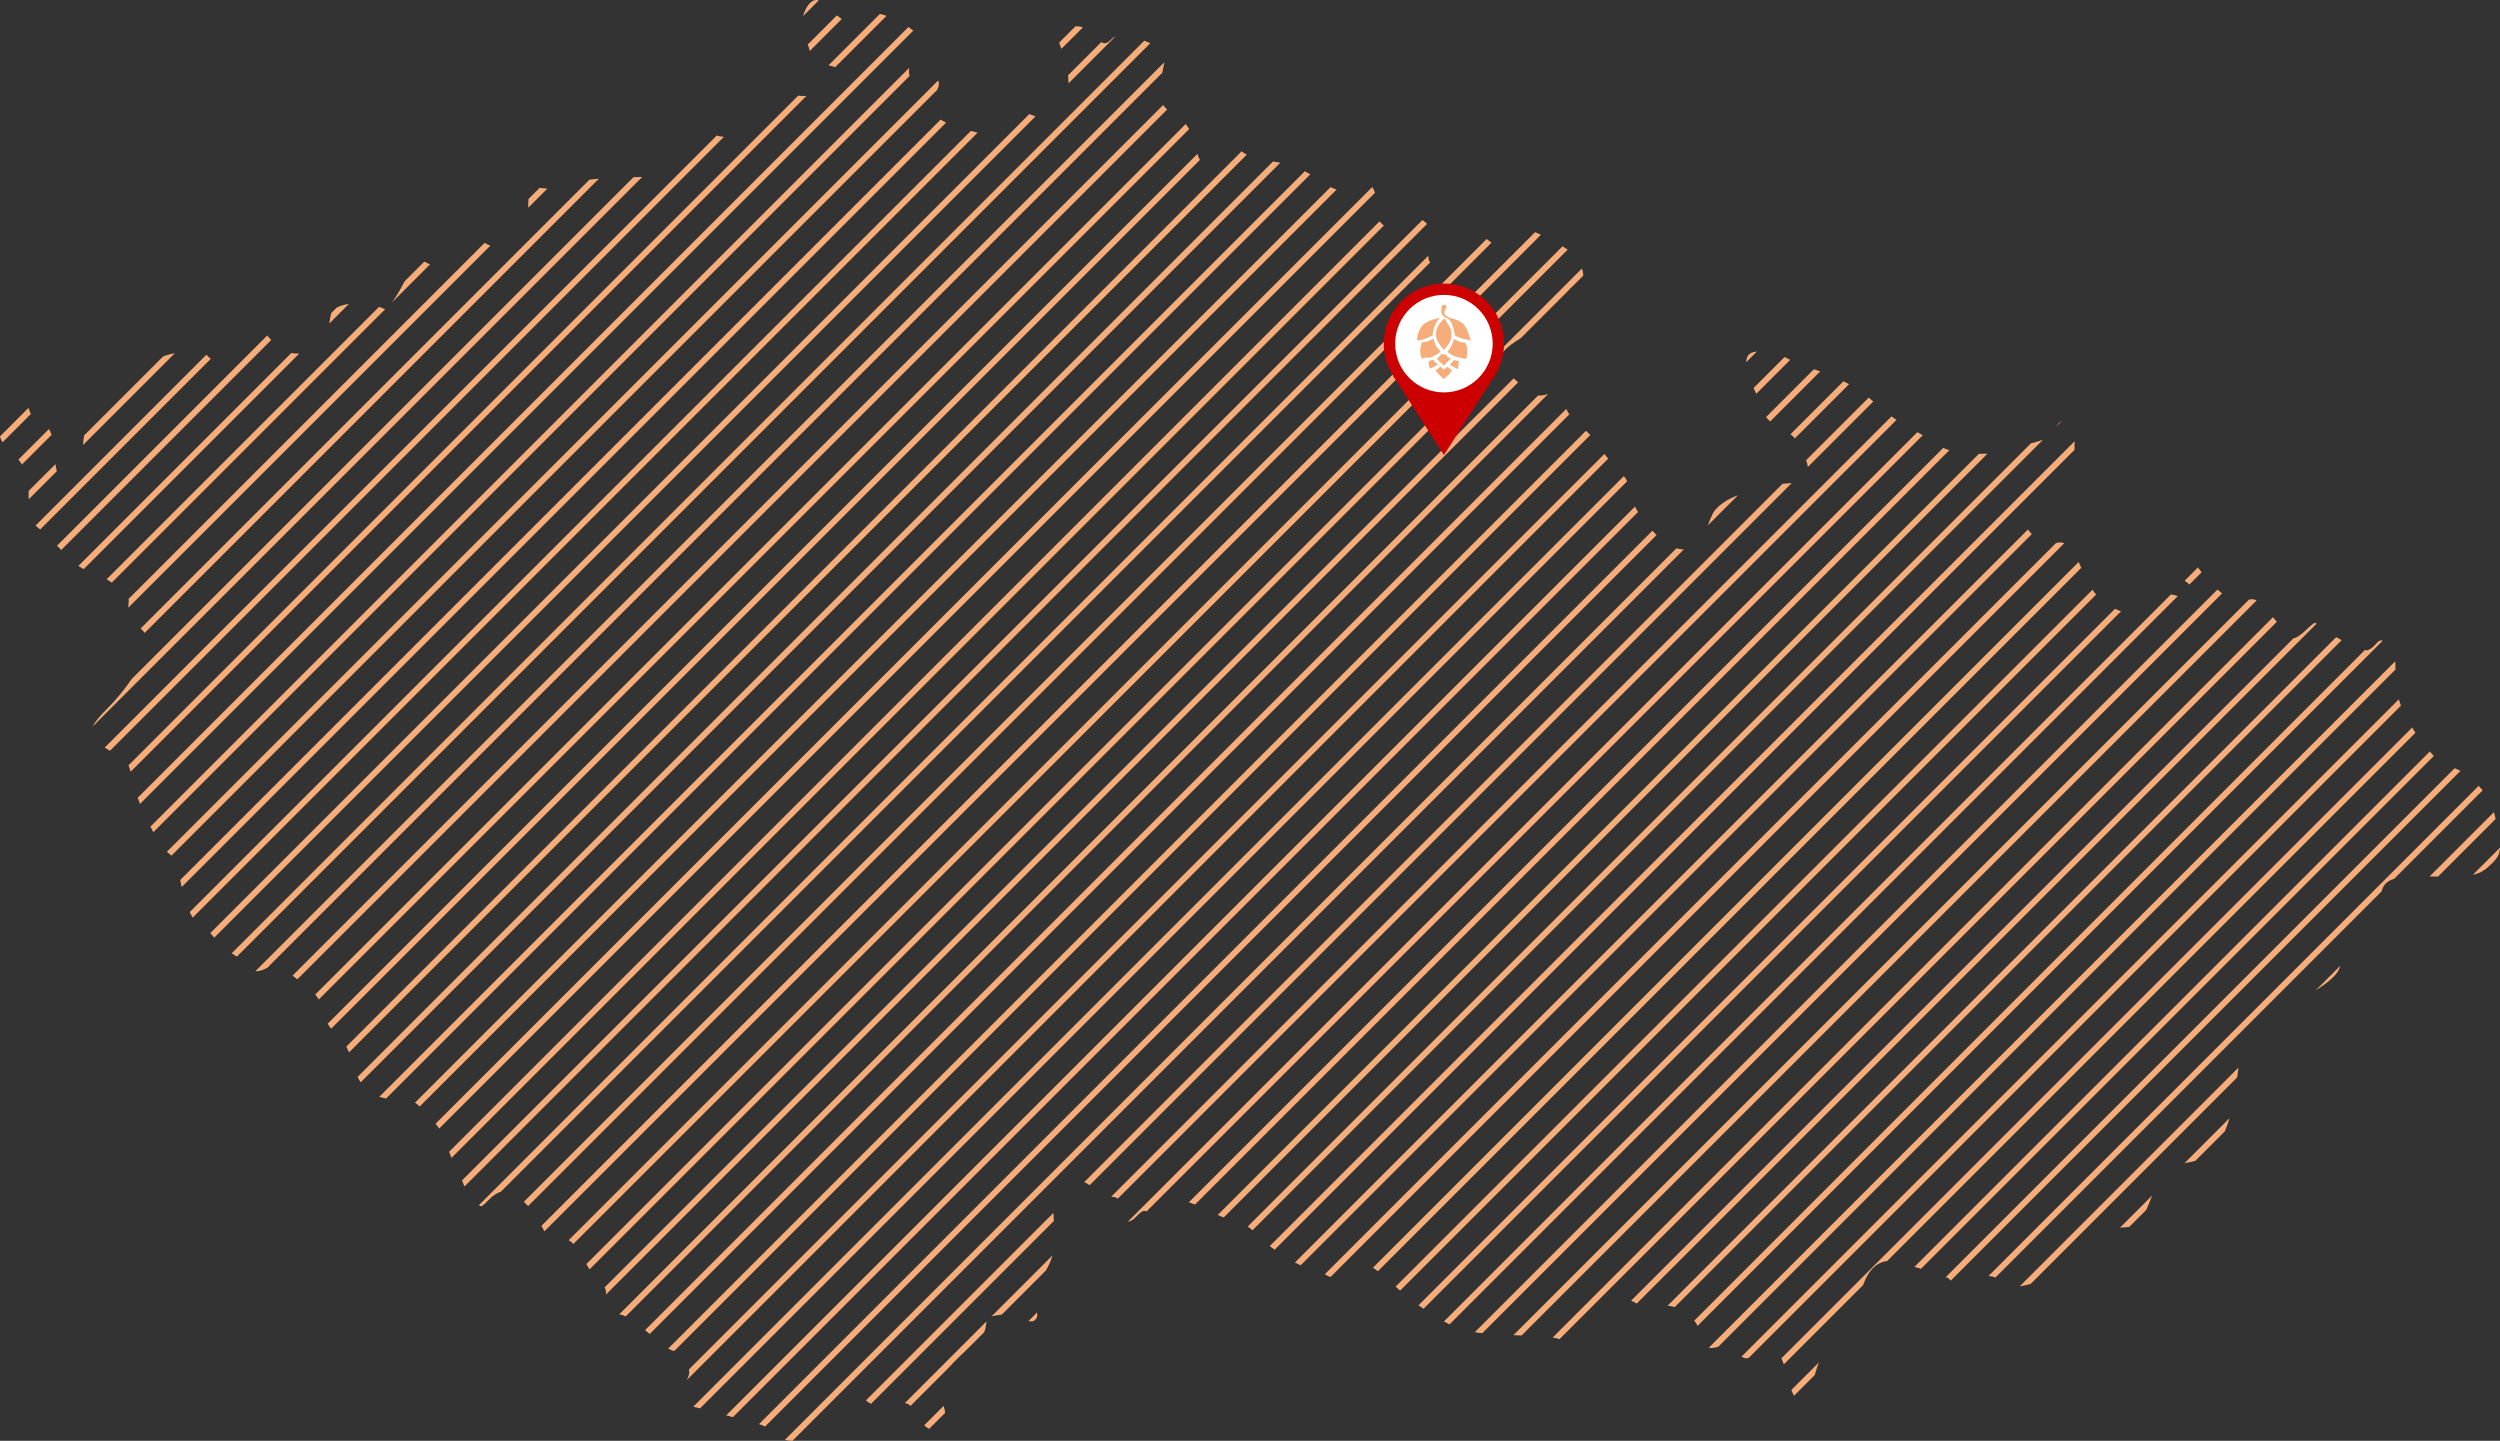 <?xml version="1.0" encoding="UTF-8"?>
<svg xmlns="http://www.w3.org/2000/svg" viewBox="0 0 415.959 239.731">
  <rect x="0" y="0" width="415.959" height="239.731" fill="#333333" stroke="none"/>
  <defs>
    <style>
      .cls-1 {
        fill: #fff;
      }

      .cls-2 {
        fill: #f6ad79;
      }

      .cls-3 {
        fill: #c00;
      }
    </style>
  </defs>
  <g id="Layer_3" data-name="Layer 3">
    <g>
      <path class="cls-2" d="M49.772,58.845c-.486-.008-.918-.042-1.314-.101L13.044,94.159c.273,.183,.566,.365,.872,.542L49.772,58.845Z"/>
      <path class="cls-2" d="M87.891,34.264c.004,.107,.003,.2,.004,.297l3.178-3.178c-.136-.012-.274-.025-.429-.042-.352-.04-.626-.066-.862-.081l-1.827,1.827c-.053,.361-.08,.756-.065,1.178Z"/>
      <path class="cls-2" d="M45.12,56.577c-.233-.286-.457-.538-.669-.745L9.492,90.791c.219,.222,.453,.459,.701,.714L45.12,56.577Z"/>
      <path class="cls-2" d="M58.052,50.565c-.794,.123-1.507,.332-2.035,.62l-.872,.872c-.125,.342-.264,1.039-.362,1.776l3.268-3.268Z"/>
      <path class="cls-2" d="M64.081,51.455l-1.013-.401L17.737,96.385c.26,.146,.555,.332,.867,.548l45.478-45.478Z"/>
      <path class="cls-2" d="M98.077,29.885L23.387,104.575c.27,.226,.502,.468,.683,.731L99.642,29.734c-.552,.045-1.074,.095-1.565,.151Z"/>
      <path class="cls-2" d="M34.543,59.236c-.074-.08-.139-.146-.205-.211L5.912,87.451l.334,.282c.144,.122,.286,.245,.429,.369l28.407-28.407c-.176-.116-.356-.262-.539-.459Z"/>
      <path class="cls-2" d="M5.142,68.876c-.114-.203-.212-.424-.287-.698-.031-.114-.078-.208-.114-.315l-4.74,4.74c.057,.313,.195,.626,.435,.979l4.707-4.707Z"/>
      <path class="cls-2" d="M8.579,72.359c-.115-.382-.258-.701-.436-.979l-5.081,5.081c.224,.269,.421,.541,.596,.819l4.921-4.921Z"/>
      <path class="cls-2" d="M4.771,83.086l4.684-4.684c-.089-.328-.166-.72-.233-1.181l-4.459,4.459c.014,.434,.016,.902,.007,1.407Z"/>
      <path class="cls-2" d="M29.085,58.772c-.75,.138-1.423,.324-1.971,.557l-13.114,13.114c-.098,.49-.169,1.065-.194,1.609l15.279-15.279Z"/>
      <path class="cls-2" d="M67.245,46.94c-.639,1.278-1.562,2.797-2.076,3.428l6.377-6.377c-.101-.046-.2-.088-.305-.145-.272-.146-.475-.252-.644-.32l-3.282,3.282c-.022,.044-.047,.088-.068,.131Z"/>
      <path class="cls-2" d="M176.622,8.113l3.55-3.55c-.39-.149-.79-.213-1.229-.186l-2.72,2.72c.091,.305,.219,.638,.399,1.016Z"/>
      <path class="cls-2" d="M157.424,20.391c-.34-.158-.649-.322-.924-.491L29.985,146.416c.065,.371,.147,.765,.242,1.172L157.424,20.391Z"/>
      <path class="cls-2" d="M151.328,12.648c-.1-.41-.125-.874-.044-1.37L25.022,137.539c.164,.314,.329,.622,.496,.918L151.328,12.648Z"/>
      <path class="cls-2" d="M21.337,101.12l60.256-60.256c-.331-.115-.651-.274-.957-.457L21.4,99.642c.047,.246,.027,.521-.024,.917-.025,.192-.038,.379-.039,.56Z"/>
      <path class="cls-2" d="M177.787,13.868l7.798-7.798c-.24,.094-.465,.254-.729,.518-.611,.611-1.031,.778-1.629,.425l-5.526,5.526c.046,.455,.075,.902,.086,1.328Z"/>
      <path class="cls-2" d="M172.294,19.361c-.337-.111-.689-.244-1.025-.389L34.997,155.244c.173,.226,.393,.485,.651,.764L172.294,19.361Z"/>
      <path class="cls-2" d="M151.959,5.096c-.25-.201-.523-.403-.813-.601L22.906,132.735c.118,.336,.249,.68,.386,1.028L151.959,5.096Z"/>
      <path class="cls-2" d="M138.975,11.161l8.526-8.526c-.091-.031-.184-.064-.274-.091-.307-.093-.572-.169-.816-.233l-8.551,8.551c.433,.103,.797,.202,1.114,.301Z"/>
      <path class="cls-2" d="M134.166,15.97c-.366,.029-.705,.019-1.057-.029-.108-.015-.2-.02-.299-.03L21.374,127.348c.112,.255,.238,.618,.365,1.049L134.166,15.97Z"/>
      <path class="cls-2" d="M197.859,21.475c-.177-.294-.368-.574-.579-.835L52.44,165.48c.273,.305,.469,.577,.59,.824L197.859,21.475Z"/>
      <path class="cls-2" d="M112.481,23.815c-.169,.149-.342,.327-.523,.523l.523-.523Z"/>
      <path class="cls-2" d="M135.823,0h0c-.956,.002-1.807,1.229-2.208,2.682l2.607-2.607c-.008-.003-.021-.012-.029-.014-.125-.042-.248-.06-.37-.06Z"/>
      <path class="cls-2" d="M134.399,7.402c.149,.371,.269,.762,.327,1.087l5.315-5.315c-.263-.191-.531-.398-.799-.615l-4.842,4.842Z"/>
      <path class="cls-2" d="M106.855,29.441c-.423,.024-.903,.038-1.46,.045L21.926,112.956c-1.204,1.733-2.657,3.531-3.975,4.836-1.324,1.31-2.129,2.276-2.519,3.072L106.855,29.441Z"/>
      <path class="cls-2" d="M395.206,107.258c-.421,.489-1.032,.916-1.362,.941-.09,.007-.22-.012-.366-.042l-111.606,111.606c.287,.286,.455,.545,.562,.852l114.008-114.008c-.457-.145-.68,.005-1.236,.65Z"/>
      <path class="cls-2" d="M388.708,106.006l-111.256,111.256c.431,.016,.808,.09,1.182,.232l110.982-110.982c-.31-.166-.615-.335-.908-.506Z"/>
      <path class="cls-2" d="M374.189,99.766l-122.384,122.384c.129,.005,.245,.01,.377,.015,.346,.013,.673,.025,.985,.037l122.302-122.302c-.424-.219-.821-.246-1.28-.135Z"/>
      <path class="cls-2" d="M323.614,74.646c-.097-.04-.197-.083-.297-.127l-125.514,125.514c.194,.071,.392,.144,.6,.224,.141,.054,.283,.11,.424,.166l125.505-125.505c-.227-.081-.462-.169-.718-.273Z"/>
      <path class="cls-2" d="M157,233.917l-3.234,3.234c.251,.22,.511,.417,.791,.564l.039,.02,2.67-2.67c-.046-.342-.133-.72-.265-1.149Z"/>
      <path class="cls-2" d="M398.53,110.024l-114.215,114.215c.451,.103,.988,.037,1.596-.182l112.651-112.651c.009-.508-.001-.969-.032-1.382Z"/>
      <path class="cls-2" d="M357.137,201.228c.307-.666,.646-1.508,.937-2.309l-5.366,5.366c.103-.021,.214-.053,.303-.053,.489,0,.9-.035,1.27-.106l2.813-2.813c.014-.03,.027-.053,.042-.084Z"/>
      <path class="cls-2" d="M398.341,146.227l14.73-14.73c-.182-.208-.38-.427-.604-.668-.024-.026-.046-.047-.07-.072l-81.551,81.551c.163,.003,.341,.025,.557,.066,.183,.034,.387,.109,.592,.199l64.252-64.252c.307-1.104,.878-1.74,2.093-2.093Z"/>
      <path class="cls-2" d="M399.251,116.76c-.046-.144-.085-.275-.126-.41l-109.378,109.378c.358,.176,.651,.285,.795,.282,.091-.002,.243-.036,.428-.091l108.514-108.514c-.084-.218-.165-.436-.233-.645Z"/>
      <path class="cls-2" d="M408.409,127.824l-84.697,84.697c.097,.026,.171,.041,.213,.041,.125,0,.393,.205,.667,.493l84.791-84.791c-.32-.175-.644-.319-.973-.441Z"/>
      <path class="cls-2" d="M159.543,225.81c.479-.469,.971-.94,1.433-1.376l2.783-2.783c.126-.299,.219-.642,.279-1.088,.041-.303,.075-.531,.116-.722l-13.608,13.608c.248,.041,.478,.111,.666,.23,.065,.041,.155,.134,.259,.259l6.32-6.32c.401-.467,.949-1.023,1.752-1.81Z"/>
      <path class="cls-2" d="M342.298,90.306c-.079,.02-.148,.037-.223,.055l-121.643,121.643c.047,.027,.095,.054,.13,.078,.277,.194,.538,.319,.821,.386l122.086-122.086c-.376-.139-.768-.176-1.17-.077Z"/>
      <path class="cls-2" d="M161.54,21.78L31.574,151.747c.148,.329,.295,.619,.435,.84,.015,.024,.045,.051,.063,.076L162.666,22.069c-.242-.051-.642-.154-1.125-.289Z"/>
      <path class="cls-2" d="M190.384,6.776L38.55,158.61c.148,.103,.29,.199,.418,.274,.14,.082,.288,.186,.435,.288L191.382,7.193c-.33-.16-.666-.297-.998-.416Z"/>
      <path class="cls-2" d="M156.101,13.38L27.774,141.707c.071,.07,.143,.147,.211,.205,.187,.16,.373,.312,.549,.45L155.923,14.972c.334-.655,.377-1.129,.178-1.592Z"/>
      <path class="cls-2" d="M193.607,10.984c.053-.215,.097-.433,.133-.643L42.487,161.594c.506,.044,1.091-.111,1.798-.476,.057-.029,.109-.046,.164-.072L193.369,12.125c.069-.382,.145-.764,.238-1.141Z"/>
      <path class="cls-2" d="M119.25,22.552L17.416,124.385c.263,.167,.536,.334,.815,.495,.022,.013,.043,.026,.065,.039L120.453,22.763c-.421-.013-.819-.092-1.203-.211Z"/>
      <path class="cls-2" d="M263.875,71.682L111.179,224.378c.39,.236,.687,.361,.873,.361,.056,0,.111,.007,.165,.015L264.594,72.377c-.205-.223-.446-.461-.719-.695Z"/>
      <path class="cls-2" d="M247.496,39.871c-.046-.041-.09-.074-.135-.113L87.166,199.953c.237,.219,.47,.46,.7,.714L248.164,40.37c-.225-.147-.455-.311-.668-.498Z"/>
      <path class="cls-2" d="M259.977,40.982L94.617,206.342c.129,.08,.275,.184,.463,.324,.09,.067,.201,.178,.319,.308L260.839,41.534c-.257-.175-.546-.36-.862-.552Z"/>
      <path class="cls-2" d="M236.664,36.615L76.872,196.407c.082,.198,.162,.394,.225,.566,.05,.135,.121,.284,.192,.431L237.443,37.25c-.284-.281-.537-.493-.779-.635Z"/>
      <path class="cls-2" d="M221.382,31.137L69.042,183.477c.013,.006,.033,.012,.045,.019,.154,.081,.42,.298,.749,.602L222.376,31.558c-.319-.119-.65-.259-.993-.421Z"/>
      <path class="cls-2" d="M193.536,17.465L48.664,162.337c.201,.146,.394,.284,.618,.453,.07,.053,.126,.098,.194,.149L194.196,18.218c-.294-.243-.506-.483-.661-.753Z"/>
      <path class="cls-2" d="M237.677,42.522L79.677,200.522c.154,.108,.294,.186,.394,.186,.151,0,.715-.491,1.262-1.091,.546-.6,1.428-1.186,1.953-1.302,.005-.001,.01,0,.015-.002L237.976,43.638c-.261-.238-.357-.623-.298-1.116Z"/>
      <path class="cls-2" d="M346.288,94.482c-.139-.308-.283-.63-.436-.978l-117.426,117.426c.233,.141,.511,.335,.831,.583l117.031-117.031Z"/>
      <path class="cls-2" d="M338.053,88.877c-.134-.156-.276-.323-.431-.504-.075-.087-.146-.174-.219-.261l-121.948,121.948c.327,.173,.641,.327,.948,.466l121.649-121.649Z"/>
      <path class="cls-2" d="M199.646,26.608c-.154-.251-.292-.583-.412-1.002L54.523,170.317c.15,.303,.337,.578,.579,.835L199.646,26.608Z"/>
      <path class="cls-2" d="M352.915,101.694c-.336-.103-.674-.231-1.018-.396l-115.878,115.878c.299,.22,.579,.418,.829,.586l116.067-116.067Z"/>
      <path class="cls-2" d="M275.619,89.032c-.223-.226-.451-.469-.683-.731L126.295,236.942c.367,.132,.709,.266,1.007,.407L275.619,89.032Z"/>
      <path class="cls-2" d="M345.159,74.852c.003-.158,.006-.314,.012-.486,.012-.336,.013-.649,.007-.948L211.269,207.328c.262,.206,.534,.407,.807,.607L345.159,74.852Z"/>
      <path class="cls-2" d="M348.761,98.929c-.202-.239-.4-.508-.601-.814l-115.965,115.965c.244,.216,.498,.435,.758,.656l115.807-115.807Z"/>
      <path class="cls-2" d="M342.096,70.995l.937-.937c-.278,.11-.538,.374-.937,.937Z"/>
      <path class="cls-2" d="M175.345,203.147c-.021-.414-.044-.846-.071-1.318,0-.008,0-.017,0-.025l-31.203,31.203c.285,.222,.564,.417,.836,.578l30.438-30.438Z"/>
      <path class="cls-2" d="M135.268,236.303c.057-.081,.119-.141,.182-.182L280.145,91.426c-.413-.02-.816-.085-1.213-.201L130.593,239.565c.372,.105,.773,.152,1.248,.166l3.428-3.428Z"/>
      <path class="cls-2" d="M330.684,75.487c-.437,.016-.917,.023-1.434,.02l-126.633,126.633c.259,.13,.603,.278,.988,.426l127.079-127.079Z"/>
      <path class="cls-2" d="M339.92,73.17c-.465,.174-1.101,.355-2.007,.593L207.602,204.074c.254,.172,.511,.378,.785,.629L339.92,73.17Z"/>
      <path class="cls-2" d="M364.284,97.246l2.035-2.035c-.035-.047-.075-.092-.11-.14-.178-.241-.349-.457-.514-.65l-2.206,2.206c.315,.22,.59,.428,.796,.618Z"/>
      <path class="cls-2" d="M363.463,193.531c.648-.102,1.257-.229,1.807-.392l4.909-4.909c.304-.706,.547-1.389,.768-2.182l-7.484,7.484Z"/>
      <path class="cls-2" d="M404.245,145.829c.29,.003,.572,.004,.884,.009,.181,.003,.343,.004,.516,.006l9.582-9.582c-.094-.425-.184-.802-.272-1.142l-10.71,10.71Z"/>
      <path class="cls-2" d="M411.435,145.559c1.388-.304,2.183-.891,3.266-1.974,.819-.819,1.21-1.475,1.258-2.55l-4.524,4.524Z"/>
      <path class="cls-2" d="M389.382,160.691l-4.096,4.096c2.601-1.656,3.837-2.867,4.096-4.096Z"/>
      <path class="cls-2" d="M372.231,179.257c.085-.582,.159-1.133,.223-1.637l-36.399,36.399c.62-.076,1.236-.217,1.83-.416l34.347-34.347Z"/>
      <path class="cls-2" d="M310,213.808c.821-2.41,2.2-3.771,3.995-3.995l87.895-87.895c-.189-.285-.373-.573-.551-.863l-104.947,104.947c.135,.289,.273,.637,.406,1.008l13.201-13.201Z"/>
      <path class="cls-2" d="M378.823,103.466c-.21-.256-.424-.517-.637-.777l-119.852,119.852c.473,.072,.829,.16,1.142,.272l119.347-119.347Z"/>
      <path class="cls-2" d="M385.443,103.766c-.145-.088-.251-.143-.29-.143-.132,0-.836,.577-1.562,1.282-.726,.705-1.588,1.282-1.922,1.282-.013,0-.033-.012-.046-.013l-110.248,110.248c.324,.123,.641,.278,.943,.472l113.127-113.127Z"/>
      <path class="cls-2" d="M319.628,211.101l85.325-85.325c-.225-.229-.453-.47-.683-.731l-85.749,85.749c.401,.118,.79,.228,1.107,.307Z"/>
      <path class="cls-2" d="M369.716,98.733c-.251-.199-.505-.415-.765-.649l-123.576,123.576c.392,.063,.809,.118,1.248,.166l123.093-123.093Z"/>
      <path class="cls-2" d="M301.933,228.796c.223-.744,.452-1.445,.694-2.108l-4.577,4.577c.139,.352,.287,.676,.437,.977l3.446-3.446Z"/>
      <path class="cls-2" d="M362.361,99.169c-.089-.023-.179-.041-.268-.071-.31-.108-.601-.168-.886-.189l-120.964,120.964c.316,.175,.626,.339,.928,.486l121.189-121.189Z"/>
      <path class="cls-2" d="M257.586,65.546c-.451,.159-1.011,.271-1.469,.269-.072,0-.136-.007-.204-.01L103.037,218.681c.315,.041,.664,.153,1.066,.348L257.586,65.546Z"/>
      <path class="cls-2" d="M256.386,39.066c-.337-.16-.664-.308-.972-.442L90.083,203.955c.156,.305,.325,.618,.495,.919L256.386,39.066Z"/>
      <path class="cls-2" d="M249.634,59.658c.111-.978,1.066-1.964,3.394-3.394l7.929-7.929c.174-.229,.391-.446,.64-.64l1.83-1.83c0-.362-.074-.774-.212-1.203L97.551,210.327c.167,.293,.349,.589,.535,.879L249.634,59.658Z"/>
      <path class="cls-2" d="M100.804,215.408L252.588,63.625c-.11-.103-.206-.19-.326-.303-.148-.139-.269-.256-.402-.383L100.582,214.217c.239,.339,.278,.644,.223,1.191Z"/>
      <path class="cls-2" d="M261.108,68.945c-.197-.294-.366-.595-.516-.898L107.329,221.309c.24,.2,.502,.422,.766,.648L261.108,68.945Z"/>
      <path class="cls-2" d="M114.262,229.63L267.579,76.313c-.214-.26-.427-.521-.635-.78L114.609,227.869c.157,.578,.028,1.036-.347,1.761Z"/>
      <path class="cls-2" d="M213.021,27.073c-.356-.073-.708-.136-1.05-.178-.055-.007-.107-.016-.162-.024L59.496,179.184c.127,.278,.307,.585,.521,.893L213.021,27.073Z"/>
      <path class="cls-2" d="M270.725,80.086c-.163-.376-.343-.66-.546-.869L115.359,234.038c.286,.102,.649,.191,1.128,.286L270.725,80.086Z"/>
      <path class="cls-2" d="M207.449,25.725c-.374-.179-.667-.365-.862-.552L57.617,174.143c.149,.287,.302,.603,.461,.953L207.449,25.725Z"/>
      <path class="cls-2" d="M230.252,37.522c-.187-.143-.371-.305-.549-.504-.063-.07-.113-.13-.167-.194L74.729,191.631c.123,.348,.255,.696,.388,1.026L230.252,37.522Z"/>
      <path class="cls-2" d="M228.779,32.074c-.122-.358-.278-.68-.467-.947L72.476,186.963c.228,.284,.431,.552,.607,.807L228.779,32.074Z"/>
      <path class="cls-2" d="M218.006,29.008c-.281-.176-.585-.345-.906-.508L63.112,182.487c.345,.118,.721,.211,1.129,.285L218.006,29.008Z"/>
      <path class="cls-2" d="M294.528,70.122l8.329-8.329c-.17-.057-.34-.121-.511-.175-.178-.056-.364-.117-.55-.179l-7.959,7.959c.196,.247,.428,.488,.691,.723Z"/>
      <path class="cls-2" d="M172.25,219.582c.301-.301,.392-.559,.297-1.212l-1.426,1.426c.63,.151,.848,.066,1.129-.215Z"/>
      <path class="cls-2" d="M184.884,199.113c.487,.015,.842,.114,1.093,.321L315.54,69.871c-.273-.191-.547-.389-.822-.592L184.884,199.113Z"/>
      <path class="cls-2" d="M300.504,76.574c.171,.448,.261,.804,.288,1.126l10.893-10.893c-.239-.221-.495-.439-.758-.656l-10.423,10.423Z"/>
      <path class="cls-2" d="M297.903,72.255c.281,.198,.511,.416,.725,.689l9.018-9.018c-.301-.17-.61-.332-.921-.493l-8.822,8.822Z"/>
      <path class="cls-2" d="M290.532,60.279l1.786-1.786c-.506,.05-.926,.169-1.195,.372-.369,.278-.562,.769-.59,1.414Z"/>
      <path class="cls-2" d="M181.289,197.203l116.821-116.821c-.345,.032-.722,.06-1.17,.081-.115,.005-.231,.014-.347,.022l-116.201,116.201c.352,.14,.659,.314,.898,.517Z"/>
      <path class="cls-2" d="M272.542,85.189c-.2-.314-.365-.609-.51-.904L120.827,235.491c.373,.108,.756,.213,1.112,.302L272.542,85.189Z"/>
      <path class="cls-2" d="M319.004,71.913L187.661,203.256c.437-.021,.964-.331,1.53-.967,.594-.666,1.06-.922,1.422-.781,.057,.022,.102,.037,.154,.056L319.911,72.421c-.298-.191-.608-.364-.907-.507Z"/>
      <path class="cls-2" d="M292.217,65.515l5.64-5.64c-.157-.077-.297-.151-.417-.218-.165-.093-.346-.172-.524-.255l-5.15,5.15c.155,.312,.307,.638,.451,.963Z"/>
      <path class="cls-2" d="M289.168,82.403c-1.821,.642-3.592,1.89-4.164,2.997-.22,.425-.562,1.237-.861,2.028l5.025-5.025Z"/>
      <path class="cls-2" d="M175.105,208.892l-10.132,10.132c.218-.056,.489-.108,.849-.174,.318-.058,.593-.097,.854-.116l7.358-7.358c.509-.909,.852-1.657,1.071-2.485Z"/>
    </g>
  </g>
  <g id="_07" data-name="07">
    <g>
      <polygon class="cls-3" points="240.244 75.703 231.794 62.527 248.736 62.451 240.244 75.703"/>
      <circle class="cls-3" cx="240.244" cy="57.177" r="10"/>
      <circle class="cls-1" cx="240.244" cy="57.177" r="8.114"/>
      <g>
        <path class="cls-2" d="M238.394,55.806s-.146-1.468,1.159-2.924c0,0-2.166,.382-2.888,1.286s-.868,1.778-.898,2.469c0,0,.582,.055,1.389-.291s1.238-.54,1.238-.54Z"/>
        <path class="cls-2" d="M240.626,52.882s.655,.21,.971,1.079,.419,1.293,.455,1.863c0,0,.983,.479,1.486,.57s1.086,.255,1.183,.246c0,0-.346-1.15-.692-1.908s-.667-1.013-1.356-1.365-1.222-.309-1.702-.601-.779-.452-.601-1.001c.15-.461,.273-.613,.273-.613,0,0,.174-.205-.127-.346-.369-.172-.655-.073-.679,.455s-.152,1.219,.789,1.62Z"/>
        <path class="cls-2" d="M240.823,58.433s.3-.136,.537-.632,.423-.86,.537-1.392c0,0,.91,.446,1.087,.51s.855,.105,.855,.105c0,0,.036,.241,.127,.359s.141,.764,.141,1.015,.032,.933-.182,1.329c0,0-1.265-.246-1.715-.391s-1.165-.487-1.388-.901Z"/>
        <path class="cls-2" d="M241.212,60.687s.5-.47,.643-.789c0,0,.555,.173,.704,.164s.164,.021,.164,.021c0,0-.055,.537-.055,.649s-.055,.604-.079,.667-1.316-.643-1.377-.713Z"/>
        <path class="cls-2" d="M238.812,61.6s.3,.419,.655,.755,.682,.696,.701,.733c0,0,.546-.428,.801-.664s.528-.573,.614-.824c0,0-.687-.469-.755-.582,0,0-.481,.419-.6,.473,0,0-.487-.419-.574-.528,0,0-.446,.514-.842,.637Z"/>
        <path class="cls-2" d="M237.875,61.336s-.009-.173-.073-.346-.182-.669-.073-.901c0,0,.673-.223,.728-.255,0,0,.086,.237,.255,.328s.51,.537,.51,.537c0,0-1.169,.61-1.347,.637Z"/>
        <path class="cls-2" d="M239.053,59.689s.214,.264,.487,.496,.688,.646,.688,.646c0,0,.518-.56,.768-.792s.432-.419,.432-.419c0,0-.482,.027-1.033-.755l-.198,.191-.166-.241s-.369,.214-.5,.441-.478,.432-.478,.432Z"/>
        <path class="cls-2" d="M236.537,56.995s-.1,.537-.205,.86-.023,1.256,.205,1.825c0,0,.437-.2,.783-.164s.705-.009,.992-.159,1.151-.532,1.374-.91c0,0-.737-.651-.91-1.233s-.237-.842-.237-.842c0,0-.46,.127-.701,.309s-1.06,.25-1.06,.25l-.241,.064Z"/>
        <path class="cls-2" d="M240.28,52.997s-1.128,1.08-1.28,1.893-.127,1.244,.188,1.862,1.013,1.486,1.013,1.486c0,0,1.268-1.232,1.292-2.232s-.133-1.474-.394-1.808-.437-.728-.534-.886-.285-.315-.285-.315Z"/>
      </g>
    </g>
  </g>
</svg>